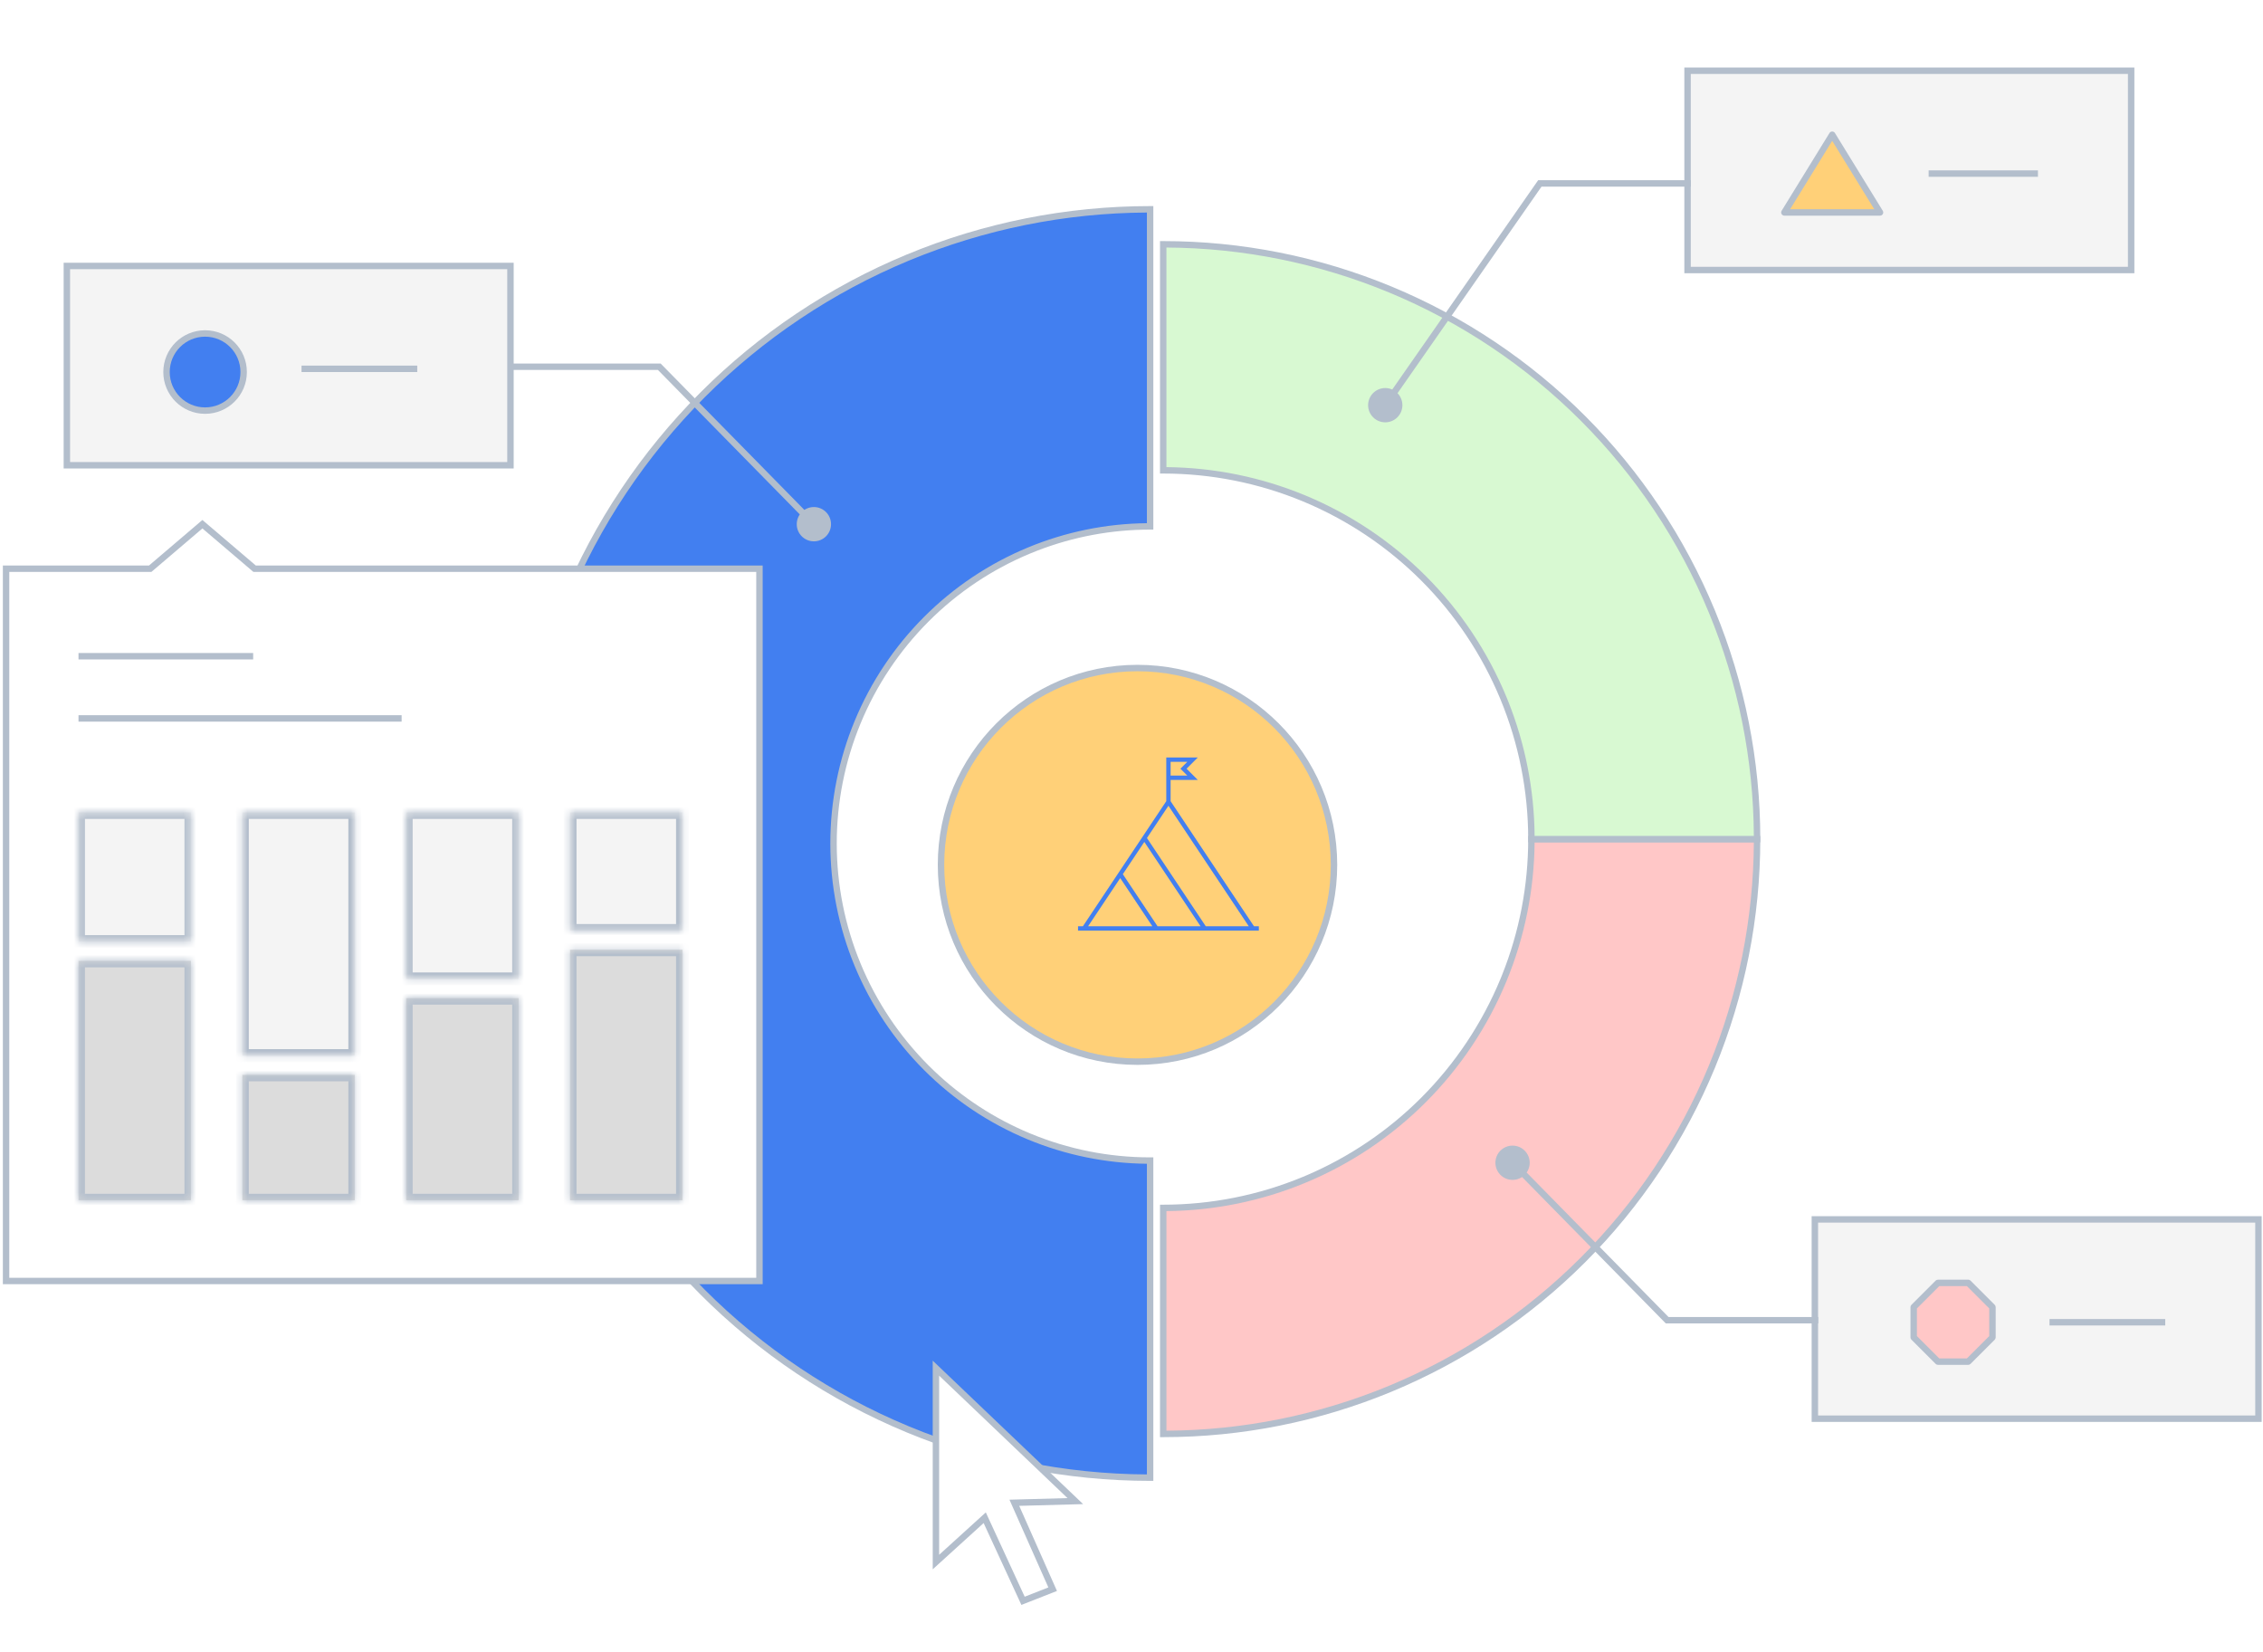 <svg width="352" height="257" viewBox="0 0 352 257" fill="none" xmlns="http://www.w3.org/2000/svg">
<g clip-path="url(#clip0_1049_813)">
<path d="M352 0H0V257H352V0Z" fill="white"/>
<path d="M10.401 41.369H79.401V72.369H10.401V41.369Z" fill="#161616" fill-opacity="0.05"/>
<path d="M10.401 41.369V40.869H9.901V41.369H10.401ZM79.401 41.369H79.901V40.869H79.401V41.369ZM79.401 72.369V72.869H79.901V72.369H79.401ZM10.401 72.369H9.901V72.869H10.401V72.369ZM10.401 41.369V41.869H79.401V41.369V40.869H10.401V41.369ZM79.401 41.369H78.901V72.369H79.401H79.901V41.369H79.401ZM79.401 72.369V71.869H10.401V72.369V72.869H79.401V72.369ZM10.401 72.369H10.901V41.369H10.401H9.901V72.369H10.401Z" fill="#B3BECC"/>
<path d="M31.901 63.869C35.215 63.869 37.901 61.183 37.901 57.869C37.901 54.555 35.215 51.869 31.901 51.869C28.587 51.869 25.901 54.555 25.901 57.869C25.901 61.183 28.587 63.869 31.901 63.869Z" fill="#427FF0"/>
<path d="M37.401 57.869C37.401 54.832 34.939 52.369 31.901 52.369C28.864 52.369 26.401 54.832 26.401 57.869C26.401 60.907 28.864 63.369 31.901 63.369C34.939 63.369 37.401 60.907 37.401 57.869ZM38.401 57.869C38.401 61.459 35.491 64.369 31.901 64.369C28.311 64.369 25.401 61.459 25.401 57.869C25.401 54.279 28.311 51.369 31.901 51.369C35.491 51.369 38.401 54.279 38.401 57.869Z" fill="#B3BECC"/>
<path d="M64.901 56.869V57.869H46.901V56.869H64.901Z" fill="#B3BECC"/>
<path d="M262.492 11H331.492V42H262.492V11Z" fill="#161616" fill-opacity="0.05"/>
<path d="M262.492 11V10.5H261.992V11H262.492ZM331.492 11H331.992V10.5H331.492V11ZM331.492 42V42.5H331.992V42H331.492ZM262.492 42H261.992V42.5H262.492V42ZM262.492 11V11.5H331.492V11V10.5H262.492V11ZM331.492 11H330.992V42H331.492H331.992V11H331.492ZM331.492 42V41.5H262.492V42V42.5H331.492V42ZM262.492 42H262.992V11H262.492H261.992V42H262.492Z" fill="#B3BECC"/>
<path d="M284.992 20.955L277.552 33.045H292.432L284.992 20.955Z" fill="#FFD078"/>
<path d="M284.992 20.455C285.166 20.455 285.327 20.546 285.418 20.693L292.858 32.783C292.952 32.937 292.957 33.131 292.868 33.289C292.78 33.447 292.613 33.545 292.432 33.545H277.552C277.371 33.545 277.204 33.447 277.115 33.289C277.027 33.131 277.031 32.937 277.126 32.783L284.567 20.693L284.604 20.641C284.698 20.524 284.84 20.455 284.992 20.455ZM278.447 32.545H291.537L284.991 21.908L278.447 32.545Z" fill="#B3BECC"/>
<path d="M316.992 26.5V27.5H299.992V26.5H316.992Z" fill="#B3BECC"/>
<path d="M282.293 189.671H351.293V220.671H282.293V189.671Z" fill="#161616" fill-opacity="0.05"/>
<path d="M282.293 189.671V189.171H281.793V189.671H282.293ZM351.293 189.671H351.793V189.171H351.293V189.671ZM351.293 220.671V221.171H351.793V220.671H351.293ZM282.293 220.671H281.793V221.171H282.293V220.671ZM282.293 189.671V190.171H351.293V189.671V189.171H282.293V189.671ZM351.293 189.671H350.793V220.671H351.293H351.793V189.671H351.293ZM351.293 220.671V220.171H282.293V220.671V221.171H351.293V220.671ZM282.293 220.671H282.793V189.671H282.293H281.793V220.671H282.293Z" fill="#B3BECC"/>
<path d="M306.149 211.796H301.437L297.668 208.027V203.315L301.437 199.546H306.149L309.918 203.315V208.027L306.149 211.796Z" fill="#FFC7C7"/>
<path d="M306.149 199.046L306.247 199.056C306.343 199.075 306.433 199.122 306.503 199.192L310.272 202.961C310.365 203.055 310.418 203.182 310.418 203.314V208.027C310.418 208.16 310.365 208.287 310.272 208.381L306.503 212.149C306.409 212.243 306.282 212.296 306.149 212.296H301.437C301.304 212.296 301.177 212.243 301.083 212.149L297.314 208.381C297.221 208.287 297.168 208.16 297.168 208.027V203.314C297.168 203.182 297.221 203.055 297.314 202.961L301.083 199.192C301.177 199.099 301.304 199.046 301.437 199.046H306.149ZM298.168 203.521V207.819L301.645 211.296H305.941L309.418 207.819V203.521L305.941 200.046H301.645L298.168 203.521Z" fill="#B3BECC"/>
<path d="M336.793 205.171V206.171H318.793V205.171H336.793Z" fill="#B3BECC"/>
<path d="M178.896 32.556C165.963 32.556 153.156 35.107 141.207 40.064C129.258 45.022 118.402 52.288 109.256 61.448C100.111 70.608 92.857 81.482 87.907 93.45C82.958 105.418 80.411 118.245 80.411 131.199C80.411 144.153 82.958 156.98 87.907 168.948C92.857 180.916 100.111 191.79 109.256 200.95C118.402 210.11 129.258 217.376 141.207 222.333C153.156 227.291 165.963 229.842 178.896 229.842V180.521C172.429 180.521 166.026 179.245 160.052 176.766C154.077 174.287 148.649 170.654 144.076 166.075C139.504 161.495 135.876 156.057 133.402 150.073C130.927 144.089 129.653 137.676 129.653 131.199C129.653 124.722 130.927 118.308 133.402 112.324C135.876 106.34 139.504 100.903 144.076 96.323C148.649 91.743 154.077 88.11 160.052 85.632C166.026 83.153 172.429 81.877 178.896 81.877V32.556Z" fill="#427FF0"/>
<path d="M129.153 131.199C129.153 124.657 130.44 118.177 132.94 112.133C135.439 106.088 139.104 100.596 143.722 95.97C148.341 91.343 153.825 87.674 159.861 85.17C165.741 82.73 172.033 81.444 178.396 81.38V33.059C165.699 33.123 153.133 35.658 141.399 40.526C129.511 45.459 118.709 52.687 109.61 61.801C100.511 70.914 93.294 81.733 88.37 93.641C83.445 105.548 80.911 118.311 80.911 131.199C80.911 144.088 83.445 156.85 88.37 168.757C93.294 180.664 100.511 191.483 109.61 200.597C118.709 209.71 129.511 216.939 141.399 221.871C153.133 226.74 165.699 229.274 178.396 229.339V181.018C172.033 180.954 165.741 179.668 159.861 177.228C153.825 174.723 148.341 171.054 143.722 166.429V166.428C139.104 161.801 135.439 156.308 132.94 150.264C130.44 144.219 129.153 137.742 129.153 131.199ZM130.153 131.199C130.153 137.611 131.414 143.959 133.864 149.882C136.313 155.805 139.904 161.188 144.43 165.722L145.289 166.561C149.63 170.699 154.699 174.003 160.244 176.304C166.157 178.758 172.495 180.021 178.896 180.021H179.396V230.342H178.896C165.897 230.342 153.025 227.778 141.015 222.795C129.005 217.813 118.094 210.51 108.902 201.304C99.71 192.097 92.42 181.167 87.446 169.139C82.471 157.11 79.911 144.219 79.911 131.199C79.911 118.18 82.471 105.288 87.446 93.259C92.42 81.23 99.711 70.301 108.902 61.095C118.094 51.889 129.005 44.585 141.015 39.602C153.025 34.62 165.897 32.056 178.896 32.056H179.396V82.377H178.896C172.895 82.377 166.949 83.487 161.357 85.647L160.244 86.094C154.329 88.547 148.957 92.143 144.43 96.677C139.905 101.21 136.313 106.591 133.864 112.515C131.414 118.438 130.153 124.788 130.153 131.199Z" fill="#B3BECC"/>
<path d="M180.934 223.041C193.064 223.041 205.076 220.648 216.283 215.998C227.491 211.349 237.674 204.534 246.251 195.942C254.829 187.351 261.633 177.152 266.275 165.927C270.917 154.701 273.306 142.671 273.306 130.521H238.205C238.205 138.054 236.724 145.513 233.845 152.472C230.967 159.432 226.749 165.755 221.431 171.082C216.113 176.409 209.799 180.634 202.851 183.517C195.902 186.4 188.455 187.883 180.934 187.883V223.041Z" fill="#FFC7C7"/>
<path d="M273.806 130.021V130.521C273.806 142.737 271.404 154.832 266.737 166.118C262.07 177.404 255.229 187.658 246.605 196.296C237.982 204.934 227.744 211.786 216.475 216.46C205.207 221.135 193.13 223.541 180.934 223.541H180.434V187.384H180.934C188.389 187.384 195.771 185.913 202.66 183.056L203.303 182.784C209.937 179.935 215.971 175.845 221.078 170.729C226.349 165.449 230.53 159.181 233.383 152.281L233.647 151.633C236.328 144.921 237.705 137.755 237.705 130.521V130.021H273.806ZM238.702 131.021C238.638 138.45 237.147 145.798 234.307 152.664C231.404 159.685 227.149 166.062 221.785 171.436C216.42 176.809 210.051 181.071 203.042 183.979C196.187 186.824 188.851 188.316 181.434 188.38V222.537C193.328 222.472 205.099 220.098 216.091 215.537C227.238 210.913 237.366 204.134 245.897 195.589C254.428 187.044 261.196 176.901 265.813 165.736C270.366 154.725 272.739 142.936 272.803 131.021H238.702Z" fill="#B3BECC"/>
<path d="M273.306 130.521C273.306 118.371 270.917 106.34 266.275 95.115C261.633 83.889 254.829 73.69 246.251 65.099C237.674 56.507 227.491 49.692 216.283 45.043C205.076 40.393 193.064 38 180.934 38V73.158C188.455 73.158 195.902 74.641 202.851 77.524C209.799 80.407 216.113 84.632 221.431 89.959C226.749 95.286 230.967 101.609 233.845 108.569C236.724 115.528 238.205 122.988 238.205 130.521H273.306Z" fill="#D8F9D2"/>
<path d="M180.934 37.5C193.13 37.5 205.207 39.906 216.475 44.581C227.744 49.256 237.982 56.108 246.605 64.745C255.229 73.383 262.07 83.638 266.737 94.924C271.404 106.21 273.806 118.306 273.806 130.521V131.021H237.705V130.521C237.705 123.054 236.237 115.658 233.383 108.76C230.53 101.861 226.349 95.593 221.078 90.312C215.806 85.032 209.547 80.844 202.66 77.986C195.771 75.129 188.389 73.658 180.934 73.658H180.434V37.5H180.934ZM181.434 72.66C188.851 72.724 196.187 74.218 203.042 77.062C210.051 79.97 216.42 84.232 221.785 89.606C227.149 94.978 231.404 101.357 234.307 108.378L234.576 109.037C237.242 115.713 238.64 122.83 238.702 130.021H272.803C272.739 118.107 270.366 106.317 265.813 95.306C261.196 84.141 254.428 73.997 245.897 65.452C237.366 56.907 227.239 50.129 216.091 45.505C205.099 40.944 193.328 38.568 181.434 38.503V72.66Z" fill="#B3BECC"/>
<g filter="url(#filter0_d_1049_813)">
<path d="M180.933 161.137C197.813 161.137 211.497 147.431 211.497 130.524C211.497 113.616 197.813 99.91 180.933 99.91C164.053 99.91 150.369 113.616 150.369 130.524C150.369 147.431 164.053 161.137 180.933 161.137Z" fill="#FFD078"/>
<path d="M210.998 130.523C210.997 113.892 197.536 100.41 180.933 100.41C164.33 100.41 150.869 113.892 150.869 130.523C150.869 147.155 164.33 160.637 180.933 160.637C197.536 160.637 210.998 147.155 210.998 130.523ZM211.998 130.523C211.998 147.706 198.09 161.637 180.933 161.637C163.776 161.637 149.869 147.706 149.869 130.523C149.869 113.341 163.776 99.41 180.933 99.41C198.09 99.41 211.997 113.341 211.998 130.523Z" fill="#B3BECC"/>
</g>
<path d="M195.051 144.074L182.083 124.622V121.312H186.311L184.567 119.568L186.311 117.824H181.408V124.622L168.44 144.074H167.683V144.75H195.808V144.074H195.051ZM182.083 118.499H184.681L183.612 119.568L184.681 120.637H182.083V118.499ZM169.252 144.074L174.246 136.583L179.24 144.073L169.252 144.074ZM180.052 144.074L174.652 135.974L177.996 130.958L186.74 144.074H180.052ZM187.551 144.074L178.402 130.349L181.746 125.333L194.24 144.074H187.551Z" fill="#427FF0"/>
<path d="M212.803 63.024C212.803 64.497 213.997 65.691 215.469 65.691C216.942 65.691 218.136 64.497 218.136 63.024C218.136 61.551 216.942 60.357 215.469 60.357C213.997 60.357 212.803 61.551 212.803 63.024ZM239.515 28.533V28.033H239.254L239.105 28.247L239.515 28.533ZM215.469 63.024L215.88 63.31L239.925 28.819L239.515 28.533L239.105 28.247L215.059 62.738L215.469 63.024ZM239.515 28.533V29.033H263.014V28.533V28.033H239.515V28.533Z" fill="#B3BECC"/>
<path d="M129.263 81.536C129.263 83.008 128.07 84.202 126.597 84.202C125.124 84.202 123.93 83.008 123.93 81.536C123.93 80.063 125.124 78.869 126.597 78.869C128.07 78.869 129.263 80.063 129.263 81.536ZM102.551 57.045V56.545H102.761L102.908 56.695L102.551 57.045ZM126.597 81.536L126.24 81.886L102.194 57.395L102.551 57.045L102.908 56.695L126.954 81.185L126.597 81.536ZM102.551 57.045V57.545H79.052V57.045V56.545H102.551V57.045Z" fill="#B3BECC"/>
<path d="M232.604 180.86C232.604 179.387 233.798 178.193 235.27 178.193C236.743 178.193 237.937 179.387 237.937 180.86C237.937 182.333 236.743 183.527 235.27 183.527C233.798 183.527 232.604 182.333 232.604 180.86ZM259.316 205.351V205.851H259.106L258.959 205.701L259.316 205.351ZM235.27 180.86L235.627 180.51L259.673 205L259.316 205.351L258.959 205.701L234.914 181.21L235.27 180.86ZM259.316 205.351V204.851H282.815V205.351V205.851H259.316V205.351Z" fill="#B3BECC"/>
<path d="M39.603 88.461H118.131V199.25H0.944V88.461H23.362L31.483 81.537L39.603 88.461Z" fill="white"/>
<path d="M39.603 88.461L39.278 88.841L39.418 88.961H39.603V88.461ZM118.131 88.461H118.631V87.961H118.131V88.461ZM118.131 199.25V199.75H118.631V199.25H118.131ZM0.944 199.25H0.444V199.75H0.944V199.25ZM0.944 88.461V87.961H0.444V88.461H0.944ZM23.362 88.461V88.961H23.547L23.687 88.841L23.362 88.461ZM31.483 81.537L31.807 81.156L31.483 80.88L31.158 81.156L31.483 81.537ZM39.603 88.461V88.961H118.131V88.461V87.961H39.603V88.461ZM118.131 88.461H117.631V199.25H118.131H118.631V88.461H118.131ZM118.131 199.25V198.75H0.944V199.25V199.75H118.131V199.25ZM0.944 199.25H1.444V88.461H0.944H0.444V199.25H0.944ZM0.944 88.461V88.961H23.362V88.461V87.961H0.944V88.461ZM23.362 88.461L23.687 88.841L31.807 81.918L31.483 81.537L31.158 81.156L23.038 88.08L23.362 88.461ZM31.483 81.537L31.158 81.918L39.278 88.841L39.603 88.461L39.927 88.08L31.807 81.156L31.483 81.537Z" fill="#B3BECC"/>
<path d="M12.211 126.375H29.697V146.459H12.211V126.375Z" fill="#161616" fill-opacity="0.05"/>
<mask id="mask0_1049_813" style="mask-type:luminance" maskUnits="userSpaceOnUse" x="12" y="126" width="18" height="21">
<path d="M12.211 126.375H29.697V146.459H12.211V126.375Z" fill="white"/>
</mask>
<g mask="url(#mask0_1049_813)">
<path d="M12.211 126.375V125.375H11.211V126.375H12.211ZM29.697 126.375H30.697V125.375H29.697V126.375ZM29.697 146.459V147.459H30.697V146.459H29.697ZM12.211 146.459H11.211V147.459H12.211V146.459ZM12.211 126.375V127.375H29.697V126.375V125.375H12.211V126.375ZM29.697 126.375H28.697V146.459H29.697H30.697V126.375H29.697ZM29.697 146.459V145.459H12.211V146.459V147.459H29.697V146.459ZM12.211 146.459H13.211V126.375H12.211H11.211V146.459H12.211Z" fill="#B3BECC"/>
</g>
<path d="M12.211 149.459H29.697V186.692H12.211V149.459Z" fill="#161616" fill-opacity="0.15"/>
<mask id="mask1_1049_813" style="mask-type:luminance" maskUnits="userSpaceOnUse" x="12" y="149" width="18" height="38">
<path d="M12.211 149.459H29.697V186.692H12.211V149.459Z" fill="white"/>
</mask>
<g mask="url(#mask1_1049_813)">
<path d="M12.211 149.459V148.459H11.211V149.459H12.211ZM29.697 149.459H30.697V148.459H29.697V149.459ZM29.697 186.692V187.692H30.697V186.692H29.697ZM12.211 186.692H11.211V187.692H12.211V186.692ZM12.211 149.459V150.459H29.697V149.459V148.459H12.211V149.459ZM29.697 149.459H28.697V186.692H29.697H30.697V149.459H29.697ZM29.697 186.692V185.692H12.211V186.692V187.692H29.697V186.692ZM12.211 186.692H13.211V149.459H12.211H11.211V186.692H12.211Z" fill="#B3BECC"/>
</g>
<path d="M37.697 126.375H55.183V164.188H37.697V126.375Z" fill="#161616" fill-opacity="0.05"/>
<mask id="mask2_1049_813" style="mask-type:luminance" maskUnits="userSpaceOnUse" x="37" y="126" width="19" height="39">
<path d="M37.697 126.375H55.183V164.188H37.697V126.375Z" fill="white"/>
</mask>
<g mask="url(#mask2_1049_813)">
<path d="M37.697 126.375V125.375H36.697V126.375H37.697ZM55.183 126.375H56.183V125.375H55.183V126.375ZM55.183 164.188V165.188H56.183V164.188H55.183ZM37.697 164.188H36.697V165.188H37.697V164.188ZM37.697 126.375V127.375H55.183V126.375V125.375H37.697V126.375ZM55.183 126.375H54.183V164.188H55.183H56.183V126.375H55.183ZM55.183 164.188V163.188H37.697V164.188V165.188H55.183V164.188ZM37.697 164.188H38.697V126.375H37.697H36.697V164.188H37.697Z" fill="#B3BECC"/>
</g>
<path d="M37.697 167.188H55.183V186.692H37.697V167.188Z" fill="#161616" fill-opacity="0.15"/>
<mask id="mask3_1049_813" style="mask-type:luminance" maskUnits="userSpaceOnUse" x="37" y="167" width="19" height="20">
<path d="M37.697 167.188H55.183V186.692H37.697V167.188Z" fill="white"/>
</mask>
<g mask="url(#mask3_1049_813)">
<path d="M37.697 167.188V166.188H36.697V167.188H37.697ZM55.183 167.188H56.183V166.188H55.183V167.188ZM55.183 186.692V187.692H56.183V186.692H55.183ZM37.697 186.692H36.697V187.692H37.697V186.692ZM37.697 167.188V168.188H55.183V167.188V166.188H37.697V167.188ZM55.183 167.188H54.183V186.692H55.183H56.183V167.188H55.183ZM55.183 186.692V185.692H37.697V186.692V187.692H55.183V186.692ZM37.697 186.692H38.697V167.188H37.697H36.697V186.692H37.697Z" fill="#B3BECC"/>
</g>
<path d="M63.183 126.375H80.669V152.258H63.183V126.375Z" fill="#161616" fill-opacity="0.05"/>
<mask id="mask4_1049_813" style="mask-type:luminance" maskUnits="userSpaceOnUse" x="63" y="126" width="18" height="27">
<path d="M63.183 126.375H80.669V152.258H63.183V126.375Z" fill="white"/>
</mask>
<g mask="url(#mask4_1049_813)">
<path d="M63.183 126.375V125.375H62.183V126.375H63.183ZM80.669 126.375H81.669V125.375H80.669V126.375ZM80.669 152.258V153.258H81.669V152.258H80.669ZM63.183 152.258H62.183V153.258H63.183V152.258ZM63.183 126.375V127.375H80.669V126.375V125.375H63.183V126.375ZM80.669 126.375H79.669V152.258H80.669H81.669V126.375H80.669ZM80.669 152.258V151.258H63.183V152.258V153.258H80.669V152.258ZM63.183 152.258H64.183V126.375H63.183H62.183V152.258H63.183Z" fill="#B3BECC"/>
</g>
<path d="M63.183 155.259H80.669V186.692H63.183V155.259Z" fill="#161616" fill-opacity="0.15"/>
<mask id="mask5_1049_813" style="mask-type:luminance" maskUnits="userSpaceOnUse" x="63" y="155" width="18" height="32">
<path d="M63.183 155.259H80.669V186.692H63.183V155.259Z" fill="white"/>
</mask>
<g mask="url(#mask5_1049_813)">
<path d="M63.183 155.259V154.259H62.183V155.259H63.183ZM80.669 155.259H81.669V154.259H80.669V155.259ZM80.669 186.692V187.692H81.669V186.692H80.669ZM63.183 186.692H62.183V187.692H63.183V186.692ZM63.183 155.259V156.259H80.669V155.259V154.259H63.183V155.259ZM80.669 155.259H79.669V186.692H80.669H81.669V155.259H80.669ZM80.669 186.692V185.692H63.183V186.692V187.692H80.669V186.692ZM63.183 186.692H64.183V155.259H63.183H62.183V186.692H63.183Z" fill="#B3BECC"/>
</g>
<path d="M88.669 126.375H106.155V144.731H88.669V126.375Z" fill="#161616" fill-opacity="0.05"/>
<mask id="mask6_1049_813" style="mask-type:luminance" maskUnits="userSpaceOnUse" x="88" y="126" width="19" height="19">
<path d="M88.669 126.375H106.155V144.731H88.669V126.375Z" fill="white"/>
</mask>
<g mask="url(#mask6_1049_813)">
<path d="M88.669 126.375V125.375H87.669V126.375H88.669ZM106.155 126.375H107.155V125.375H106.155V126.375ZM106.155 144.731V145.731H107.155V144.731H106.155ZM88.669 144.731H87.669V145.731H88.669V144.731ZM88.669 126.375V127.375H106.155V126.375V125.375H88.669V126.375ZM106.155 126.375H105.155V144.731H106.155H107.155V126.375H106.155ZM106.155 144.731V143.731H88.669V144.731V145.731H106.155V144.731ZM88.669 144.731H89.669V126.375H88.669H87.669V144.731H88.669Z" fill="#B3BECC"/>
</g>
<path d="M88.669 147.731H106.155V186.692H88.669V147.731Z" fill="#161616" fill-opacity="0.15"/>
<mask id="mask7_1049_813" style="mask-type:luminance" maskUnits="userSpaceOnUse" x="88" y="147" width="19" height="40">
<path d="M88.669 147.731H106.155V186.692H88.669V147.731Z" fill="white"/>
</mask>
<g mask="url(#mask7_1049_813)">
<path d="M88.669 147.731V146.731H87.669V147.731H88.669ZM106.155 147.731H107.155V146.731H106.155V147.731ZM106.155 186.692V187.692H107.155V186.692H106.155ZM88.669 186.692H87.669V187.692H88.669V186.692ZM88.669 147.731V148.731H106.155V147.731V146.731H88.669V147.731ZM106.155 147.731H105.155V186.692H106.155H107.155V147.731H106.155ZM106.155 186.692V185.692H88.669V186.692V187.692H106.155V186.692ZM88.669 186.692H89.669V147.731H88.669H87.669V186.692H88.669Z" fill="#B3BECC"/>
</g>
<path d="M62.472 111.247V112.247H12.211V111.247H62.472Z" fill="#B3BECC"/>
<path d="M39.379 101.572V102.572H12.211V101.572H39.379Z" fill="#B3BECC"/>
<g filter="url(#filter1_d_1049_813)">
<path d="M147.581 209.81V239.968L155.169 233.075L161.13 246L165.737 244.19L159.775 230.748L169.26 230.49L147.581 209.81Z" fill="white"/>
<path d="M170.475 230.957L160.534 231.227L166.406 244.464L161.312 246.465L160.874 246.638L160.676 246.209L155 233.902L147.081 241.098V208.642L170.475 230.957ZM148.081 238.838L155.338 232.246L161.386 245.361L165.068 243.915L159.016 230.268L159.762 230.248L168.046 230.022L148.081 210.977V238.838Z" fill="#B3BECC"/>
</g>
</g>
<defs>
<filter id="filter0_d_1049_813" x="145.869" y="99.41" width="66.129" height="66.227" filterUnits="userSpaceOnUse" color-interpolation-filters="sRGB">
<feFlood flood-opacity="0" result="BackgroundImageFix"/>
<feColorMatrix in="SourceAlpha" type="matrix" values="0 0 0 0 0 0 0 0 0 0 0 0 0 0 0 0 0 0 127 0" result="hardAlpha"/>
<feOffset dx="-4" dy="4"/>
<feComposite in2="hardAlpha" operator="out"/>
<feColorMatrix type="matrix" values="0 0 0 0 0.086 0 0 0 0 0.086 0 0 0 0 0.086 0 0 0 0.2 0"/>
<feBlend mode="normal" in2="BackgroundImageFix" result="effect1_dropShadow_1049_813"/>
<feBlend mode="normal" in="SourceGraphic" in2="effect1_dropShadow_1049_813" result="shape"/>
</filter>
<filter id="filter1_d_1049_813" x="145.081" y="208.642" width="25.394" height="40.996" filterUnits="userSpaceOnUse" color-interpolation-filters="sRGB">
<feFlood flood-opacity="0" result="BackgroundImageFix"/>
<feColorMatrix in="SourceAlpha" type="matrix" values="0 0 0 0 0 0 0 0 0 0 0 0 0 0 0 0 0 0 127 0" result="hardAlpha"/>
<feOffset dx="-2" dy="3"/>
<feComposite in2="hardAlpha" operator="out"/>
<feColorMatrix type="matrix" values="0 0 0 0 0 0 0 0 0 0 0 0 0 0 0 0 0 0 0.25 0"/>
<feBlend mode="normal" in2="BackgroundImageFix" result="effect1_dropShadow_1049_813"/>
<feBlend mode="normal" in="SourceGraphic" in2="effect1_dropShadow_1049_813" result="shape"/>
</filter>
<clipPath id="clip0_1049_813">
<rect width="352" height="257" fill="white"/>
</clipPath>
</defs>
</svg>

